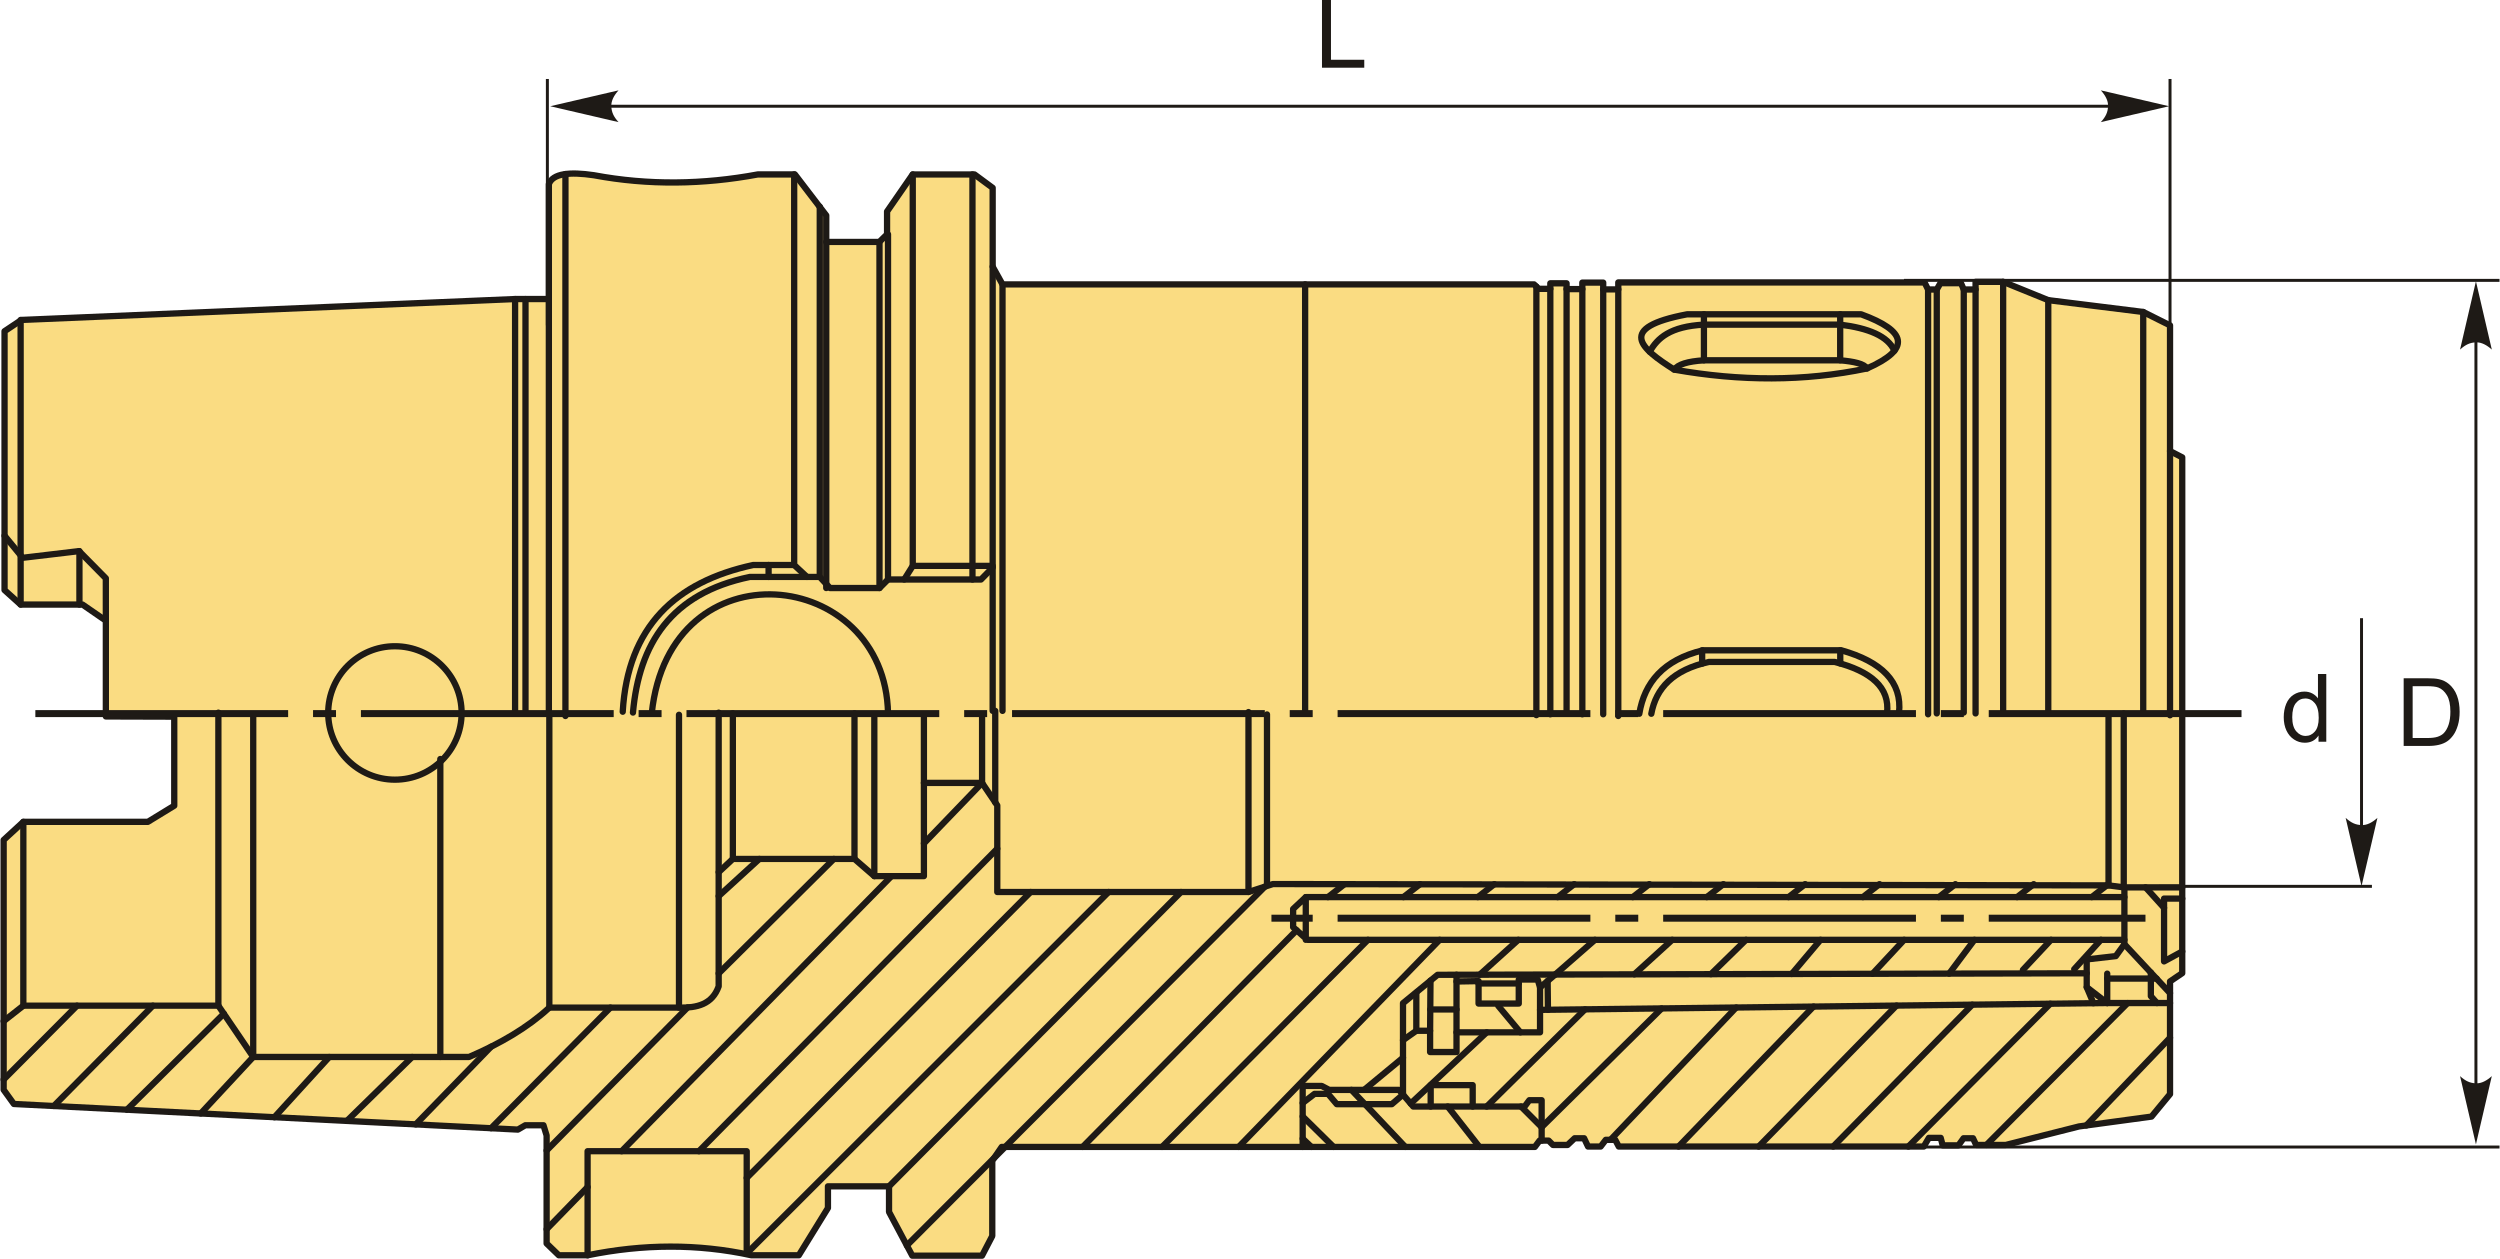 <?xml version="1.0" encoding="UTF-8"?>
<!DOCTYPE svg PUBLIC "-//W3C//DTD SVG 1.1//EN" "http://www.w3.org/Graphics/SVG/1.1/DTD/svg11.dtd">
<!-- Creator: CorelDRAW 2018 (64-Bit) -->
<svg xmlns="http://www.w3.org/2000/svg" xml:space="preserve" width="1982px" height="998px" version="1.1" style="shape-rendering:geometricPrecision; text-rendering:geometricPrecision; image-rendering:optimizeQuality; fill-rule:evenodd; clip-rule:evenodd"
viewBox="0 0 1979.5 997.13"
 xmlns:xlink="http://www.w3.org/1999/xlink">
 <defs>
  <style type="text/css">
   <![CDATA[
    .str1 {stroke:#1E1A16;stroke-width:2.36;stroke-miterlimit:22.926}
    .str0 {stroke:#1E1A16;stroke-width:4.99;stroke-linecap:round;stroke-linejoin:round;stroke-miterlimit:22.926}
    .fil1 {fill:none}
    .fil2 {fill:#1E1A16}
    .fil0 {fill:#FADC82}
    .fil3 {fill:#1E1A16;fill-rule:nonzero}
    .fil4 {fill:#1E1A16;fill-rule:nonzero}
   ]]>
  </style>
 </defs>
 <g id="Layer_x0020_1">
  <g id="_1732198141616">
   <g>
    <path class="fil0 str0" d="M137.64 567.66l-54.18 -0.16 0 -75.88 -18.47 -12.74 -49.04 0 -12.74 -11.46 0 -205.07 13.38 -8.92 391.03 -16.56 26.75 0 0 -91.07c3.16,-8.41 16.34,-9.84 35.66,-7 43.31,8.12 86.62,7.4 129.92,-0.64l29.3 0 24.84 32.48 0 21.01 42.03 0 6.14 -6.02 0 -18.11 20.29 -29.33 49 0 14.36 10.61 0 62.42 7.8 14.05 421.04 0 3.67 3.51 9.21 0 0 -4.37 12.88 0 0 4.6 12.48 0 0 -5.15 16.54 0 0 5.39 11.94 0 0 -5.54 242.59 0 2.81 5.61 6.87 0 2.88 -4.99 16.31 0 2.19 4.99 9.36 0 0 -6.08 21.85 0 35.73 14.51 75.22 9.37 21.23 10.61 0 99.56 9.67 5 0 408.56 -9.67 6.55 0 89.26 -14.67 17.8 -57.43 7.8 -58.05 14.67 -23.41 0 -2.5 -5.31 -7.49 0 -4.06 5.62 -12.48 0 -1.56 -5.93 -9.37 0 -4.05 6.87 -241.58 0 -2.81 -5.31 -7.49 0 -4.06 5.31 -9.99 0 -3.12 -6.56 -7.49 0 -5.62 5.31 -11.54 0 -3.44 -3.44 -7.18 0 -3.74 5 -422.29 0 -7.49 10.92 0 59.62 -8.12 15.6 -55.24 0 -18.42 -34.64 0 -20.29 -48.38 0 0 17.17 -23.09 37.45 -37.46 0c-42.53,-9.27 -85.83,-9.02 -129.84,0l-22.78 0 -9.68 -9.36 0 -85.52 -2.49 -8.12 -14.36 0 -5.93 3.44 -399.2 -20.29 -8.11 -11.24 0 -197.88 15.6 -14.36 98.63 0 20.91 -12.79 0 -70.54z"/>
    <circle class="fil1 str0" cx="312.42" cy="564.74" r="52.84"/>
    <line class="fil1 str0" x1="15.95" y1="478.88" x2="15.95" y2= "253.43" />
    <polyline class="fil1 str0" points="3.21,424.36 17.58,441.84 62.22,436.54 83.44,458.07 83.46,491.62 "/>
    <line class="fil1 str0" x1="62.53" y1="478.88" x2="62.53" y2= "436.54" />
    <line class="fil1 str0" x1="407.62" y1="236.87" x2="407.62" y2= "565.11" />
    <line class="fil1 str0" x1="415.86" y1="236.87" x2="415.86" y2= "565.11" />
    <line class="fil1 str0" x1="434.37" y1="236.87" x2="434.37" y2= "565.11" />
    <line class="fil1 str0" x1="447.5" y1="137.88" x2="447.5" y2= "567.14" />
    <line class="fil1 str0" x1="793.71" y1="225.27" x2="793.71" y2= "563.08" />
    <line class="fil1 str0" x1="785.91" y1="211.22" x2="785.91" y2= "563.08" />
    <path class="fil1 str0" d="M785.91 449.57l-9.25 9.46 -73.64 0 -6.76 6.76 -39.19 0 -8.11 -8.79 -55.4 0c-62.57,13.02 -87.67,52.97 -92.57,107.43"/>
    <polyline class="fil1 str0" points="638.83,457 628.69,447.54 628.69,138.16 "/>
    <path class="fil1 str0" d="M628.69 447.54l-32.43 0c-61.58,13.31 -99.45,48.85 -103.38,116.22"/>
    <line class="fil1 str0" x1="608.42" y1="457" x2="608.42" y2= "447.54" />
    <path class="fil1 str0" d="M515.86 565.11c14.22,-135.18 185.09,-115.96 187.16,0"/>
    <line class="fil1 str0" x1="654.09" y1="191.65" x2="654.09" y2= "465.79" />
    <line class="fil1 str0" x1="648.96" y1="457" x2="648.96" y2= "163.7" />
    <line class="fil1 str0" x1="696.26" y1="465.79" x2="696.26" y2= "191.65" />
    <line class="fil1 str0" x1="703.02" y1="459.03" x2="703.02" y2= "185.63" />
    <polyline class="fil1 str0" points="715.85,459.03 722.61,448.22 785.91,448.22 "/>
    <line class="fil1 str0" x1="722.61" y1="448.22" x2="722.61" y2= "138.19" />
    <line class="fil1 str0" x1="769.91" y1="459.03" x2="769.91" y2= "138.19" />
    <line class="fil1 str0" x1="1033.42" y1="225.27" x2="1033.42" y2= "565.11" />
    <line class="fil1 str0" x1="1216.59" y1="227.02" x2="1216.59" y2= "566.46" />
    <line class="fil1 str0" x1="1227.63" y1="228.78" x2="1227.63" y2= "565.79" />
    <line class="fil1 str0" x1="1240.51" y1="229.01" x2="1240.51" y2= "564.43" />
    <line class="fil1 str0" x1="1252.99" y1="229.01" x2="1252.99" y2= "565.79" />
    <line class="fil1 str0" x1="1269.53" y1="229.25" x2="1269.53" y2= "565.79" />
    <line class="fil1 str0" x1="1281.47" y1="229.25" x2="1281.47" y2= "567.14" />
    <line class="fil1 str0" x1="1718.51" y1="357.29" x2="1718.51" y2= "566.57" />
    <line class="fil1 str0" x1="1697.28" y1="247.12" x2="1697.28" y2= "564.43" />
    <line class="fil1 str0" x1="1622.06" y1="237.75" x2="1622.06" y2= "564.43" />
    <line class="fil1 str0" x1="1586.33" y1="223.24" x2="1586.33" y2= "563.76" />
    <line class="fil1 str0" x1="1564.48" y1="229.32" x2="1564.48" y2= "565.11" />
    <line class="fil1 str0" x1="1555.12" y1="229.32" x2="1555.12" y2= "564.43" />
    <line class="fil1 str0" x1="1533.74" y1="229.32" x2="1533.74" y2= "565.11" />
    <line class="fil1 str0" x1="1526.87" y1="229.32" x2="1526.87" y2= "565.79" />
    <path class="fil1 str0" d="M1298.11 565.38c4.1,-24.81 19.12,-42.68 50.28,-50.27 36.59,0 73.18,0 109.77,0 31.69,8.96 48.42,24.86 45.67,49.81"/>
    <path class="fil1 str0" d="M1307.63 565.38c3.72,-20.26 17.35,-34.85 45.63,-41.05 33.21,0 66.42,0 99.63,0 28.76,7.32 43.95,20.3 41.44,40.68"/>
    <line class="fil1 str0" x1="1347.91" y1="525.65" x2="1347.91" y2= "515.11" />
    <line class="fil1 str0" x1="1457.3" y1="525.53" x2="1457.3" y2= "515.11" />
    <path class="fil1 str0" d="M1325.79 292.78c-26.69,-16.85 -46.05,-33.15 10.14,-43.81 45.97,0 91.94,0 137.92,0 35.9,13.11 40.04,27.32 4.61,42.89 -49.63,10.42 -100.59,10.19 -152.67,0.92z"/>
    <path class="fil1 str0" d="M1325.79 292.78c3.04,-4.17 10.48,-6.53 23.52,-7.38l0 -36.43"/>
    <path class="fil1 str0" d="M1349.31 285.4c35.98,0 71.95,0 107.93,0 10.92,0.96 19.18,2.74 21.22,6.46"/>
    <line class="fil1 str0" x1="1457.24" y1="285.4" x2="1457.24" y2= "248.97" />
    <path class="fil1 str0" d="M1306.34 278.64c6.21,-10.9 16.18,-20.06 42.97,-21.5 35.98,0 71.95,0 107.93,0 22.33,2.76 37.81,9.06 42.94,20.7"/>
    <polyline class="fil1 str0" points="18.1,650.99 18.1,796.61 2.5,808.87 "/>
    <path class="fil1 str0" d="M18.1 796.61l154.49 0 27.6 40.62c56.97,0 113.95,0 170.93,0 24.4,-10.47 46.21,-23.02 63.62,-39.09 34.24,0 68.47,0 102.71,0 14.16,0.33 26.37,-2.49 31.43,-16.86l0 -90.45 11.23 -10.46 96.35 0 15.71 13.61 39.28 0 0 -73.83 46.08 0 12.04 17.8 0 68.6 198.98 0 19.38 -6.29 661.87 1.05 12.05 1.57 46.33 0"/>
    <line class="fil1 str0" x1="1669.8" y1="701.31" x2="1669.8" y2= "566.21" />
    <line class="fil1 str0" x1="1681.85" y1="702.88" x2="1681.85" y2= "565.16" />
    <polyline class="fil1 str0" points="1728.18,711.78 1713.79,711.78 1713.79,761.53 1728.18,753.67 "/>
    <line class="fil1 str0" x1="1713.79" y1="719.11" x2="1699.13" y2= "702.88" />
    <polyline class="fil1 str0" points="1718.51,786.66 1682.37,747.91 1682.37,702.88 "/>
    <polyline class="fil1 str0" points="1682.37,747.91 1675.56,757.34 1652.52,759.96 1652.52,781.95 1668.76,794.52 1668.76,771.22 "/>
    <line class="fil1 str0" x1="1668.76" y1="775.14" x2="1707.87" y2= "775.14" />
    <line class="fil1 str0" x1="1668.76" y1="794.52" x2="1718.51" y2= "794.52" />
    <polyline class="fil1 str0" points="1703.32,770.35 1703.32,789.02 1708.18,794.52 "/>
    <polyline class="fil1 str0" points="1682.37,744.44 1035.18,744.44 1023.91,734.42 1023.91,720.01 1033.93,710.61 1033.93,744.44 "/>
    <line class="fil1 str0" x1="1033.93" y1="710.61" x2="1682.37" y2= "710.61" />
    <line class="fil1 str0" x1="1051.47" y1="710.61" x2="1064.62" y2= "700.35" />
    <line class="fil1 str0" x1="1111.29" y1="710.61" x2="1124.44" y2= "700.35" />
    <line class="fil1 str0" x1="1170.17" y1="710.61" x2="1183.32" y2= "700.35" />
    <line class="fil1 str0" x1="1233.43" y1="710.61" x2="1246.59" y2= "700.35" />
    <line class="fil1 str0" x1="1292.94" y1="710.61" x2="1306.09" y2= "700.35" />
    <line class="fil1 str0" x1="1351.57" y1="710.61" x2="1364.73" y2= "700.35" />
    <line class="fil1 str0" x1="1416.34" y1="710.61" x2="1429.49" y2= "700.35" />
    <line class="fil1 str0" x1="1535.35" y1="710.61" x2="1548.5" y2= "700.35" />
    <line class="fil1 str0" x1="1475.22" y1="710.61" x2="1488.37" y2= "700.35" />
    <line class="fil1 str0" x1="1597.36" y1="710.61" x2="1610.52" y2= "700.35" />
    <line class="fil1 str0" x1="1656.48" y1="710.61" x2="1669.63" y2= "700.35" />
    <line class="fil1 str0" x1="988.55" y1="706.55" x2="988.55" y2= "564.04" />
    <line class="fil1 str0" x1="1003.21" y1="700.26" x2="1003.21" y2= "565.92" />
    <polyline class="fil1 str0" points="1031.47,908.49 1031.47,860.17 1046.54,860.17 1052.51,863.31 1107.75,863.31 1119.06,876.49 1207.27,876.49 1211.03,871.47 1220.76,871.47 1220.76,903.49 "/>
    <line class="fil1 str0" x1="1220.76" y1="892.82" x2="1204.44" y2= "876.49" />
    <line class="fil1 str0" x1="1171.48" y1="908.49" x2="1146.37" y2= "876.49" />
    <line class="fil1 str0" x1="1112.78" y1="908.49" x2="1070.09" y2= "863.31" />
    <polyline class="fil1 str0" points="1031.47,873.67 1040.89,866.45 1051.57,866.45 1058.47,874.61 1102.1,874.61 1110.94,867.03 "/>
    <line class="fil1 str0" x1="1031.47" y1="884.33" x2="1055.96" y2= "908.49" />
    <line class="fil1 str0" x1="1031.47" y1="901.92" x2="1038.38" y2= "908.49" />
    <polyline class="fil1 str0" points="1132.87,876.49 1132.87,859.54 1166.14,859.54 1166.14,876.49 "/>
    <polyline class="fil1 str0" points="1110.94,867.03 1110.94,794.62 1138.34,772.15 1652.52,770.95 "/>
    <polyline class="fil1 str0" points="1110.94,823.96 1121.49,816.47 1132.41,816.47 1132.72,776.76 "/>
    <polyline class="fil1 str0" points="1132.41,816.47 1132.41,833.33 1153.33,833.33 1153.33,772.11 "/>
    <polyline class="fil1 str0" points="1153.33,777.46 1170.8,777.15 1170.8,794.94 1202.64,794.94 1202.64,775.9 1217.62,775.9 1219.49,782.14 1219.49,817.72 1153.33,817.72 "/>
    <line class="fil1 str0" x1="1203.89" y1="817.72" x2="1186.41" y2= "796.81" />
    <line class="fil1 str0" x1="1202.64" y1="779.02" x2="1170.8" y2= "779.02" />
    <line class="fil1 str0" x1="1121.49" y1="816.47" x2="1121.49" y2= "786.34" />
    <line class="fil1 str0" x1="1153.33" y1="799.62" x2="1132.55" y2= "799.62" />
    <line class="fil1 str0" x1="1219.49" y1="782.14" x2="1231.5" y2= "771.94" />
    <line class="fil1 str0" x1="1219.49" y1="799.93" x2="1668.76" y2= "794.52" />
    <line class="fil1 str0" x1="1657.85" y1="794.65" x2="1652.52" y2= "781.95" />
    <line class="fil1 str0" x1="1225.5" y1="777.04" x2="1225.77" y2= "799.85" />
    <line class="fil1 str0" x1="787.95" y1="635.55" x2="787.95" y2= "563.08" />
    <line class="fil1 str0" x1="777.53" y1="620.15" x2="777.53" y2= "565.63" />
    <line class="fil1 str0" x1="731.45" y1="620.15" x2="731.45" y2= "566.75" />
    <line class="fil1 str0" x1="692.17" y1="693.98" x2="692.17" y2= "565.63" />
    <line class="fil1 str0" x1="676.46" y1="680.37" x2="676.46" y2= "565.08" />
    <line class="fil1 str0" x1="580.11" y1="680.37" x2="580.11" y2= "565.08" />
    <line class="fil1 str0" x1="568.88" y1="690.83" x2="568.88" y2= "564.52" />
    <line class="fil1 str0" x1="537.45" y1="798.14" x2="537.45" y2= "566.19" />
    <line class="fil1 str0" x1="434.74" y1="798.14" x2="434.74" y2= "565.11" />
    <line class="fil1 str0" x1="348.39" y1="837.23" x2="348.39" y2= "601.23" />
    <line class="fil1 str0" x1="172.59" y1="796.61" x2="172.59" y2= "564.52" />
    <line class="fil1 str0" x1="200.19" y1="837.23" x2="200.19" y2= "565.63" />
    <polyline class="fil1 str0" points="465.05,994.32 465.05,911.88 591.09,911.88 591.09,992.87 "/>
    <line class="fil1 str0" x1="2.5" y1="855.1" x2="60.6" y2= "796.61" />
    <line class="fil1 str0" x1="42.24" y1="876.07" x2="120.72" y2= "796.61" />
    <line class="fil1 str0" x1="100.18" y1="879.02" x2="176.92" y2= "802.98" />
    <line class="fil1 str0" x1="158.62" y1="881.99" x2="200.19" y2= "837.23" />
    <line class="fil1 str0" x1="216.97" y1="884.96" x2="260.44" y2= "837.23" />
    <line class="fil1 str0" x1="274.39" y1="887.87" x2="326.12" y2= "837.23" />
    <line class="fil1 str0" x1="328.91" y1="890.64" x2="388.57" y2= "829.14" />
    <line class="fil1 str0" x1="388.57" y1="893.68" x2="483.1" y2= "798.14" />
    <line class="fil1 str0" x1="432.59" y1="911.32" x2="544.27" y2= "798.01" />
    <line class="fil1 str0" x1="568.88" y1="709.81" x2="601.11" y2= "680.37" />
    <line class="fil1 str0" x1="568.88" y1="771.04" x2="660.12" y2= "680.37" />
    <line class="fil1 str0" x1="432.59" y1="973.67" x2="465.05" y2= "940.27" />
    <line class="fil1 str0" x1="492.01" y1="911.88" x2="705.77" y2= "693.98" />
    <line class="fil1 str0" x1="553.24" y1="911.88" x2="789.57" y2= "672.25" />
    <line class="fil1 str0" x1="591.09" y1="933.03" x2="815.98" y2= "706.55" />
    <line class="fil1 str0" x1="591.09" y1="992.87" x2="877.77" y2= "706.55" />
    <line class="fil1 str0" x1="731.45" y1="668.06" x2="777.53" y2= "620.15" />
    <line class="fil1 str0" x1="703.82" y1="939.7" x2="935.11" y2= "706.55" />
    <line class="fil1 str0" x1="717.94" y1="986.54" x2="1001.48" y2= "702.36" />
    <line class="fil1 str0" x1="857.18" y1="908.49" x2="1026.66" y2= "736.86" />
    <line class="fil1 str0" x1="920.08" y1="908.49" x2="1083.18" y2= "744.44" />
    <line class="fil1 str0" x1="980.75" y1="908.49" x2="1139.96" y2= "744.44" />
    <line class="fil1 str0" x1="1080.13" y1="863.31" x2="1110.94" y2= "837.84" />
    <line class="fil1 str0" x1="1171.69" y1="772.07" x2="1202.31" y2= "744.44" />
    <line class="fil1 str0" x1="1231.5" y1="771.94" x2="1262.98" y2= "744.44" />
    <line class="fil1 str0" x1="1117.02" y1="874.12" x2="1177.26" y2= "817.72" />
    <line class="fil1 str0" x1="1177.26" y1="876.49" x2="1255.16" y2= "799.5" />
    <line class="fil1 str0" x1="1294.16" y1="771.79" x2="1324.21" y2= "744.44" />
    <line class="fil1 str0" x1="1220.76" y1="892.82" x2="1315.86" y2= "798.77" />
    <line class="fil1 str0" x1="1354.83" y1="771.65" x2="1382.66" y2= "744.44" />
    <line class="fil1 str0" x1="1275.3" y1="902.87" x2="1374.84" y2= "798.06" />
    <line class="fil1 str0" x1="1418.85" y1="771.5" x2="1441.67" y2= "744.44" />
    <line class="fil1 str0" x1="1482.86" y1="771.35" x2="1507.91" y2= "744.44" />
    <line class="fil1 str0" x1="1543.54" y1="771.21" x2="1563.58" y2= "744.44" />
    <line class="fil1 str0" x1="1601.99" y1="768.26" x2="1624.25" y2= "744.44" />
    <line class="fil1 str0" x1="1642.62" y1="767.7" x2="1663.78" y2= "744.44" />
    <line class="fil1 str0" x1="1329.22" y1="908.18" x2="1436.08" y2= "797.32" />
    <line class="fil1 str0" x1="1392.68" y1="908.18" x2="1501.81" y2= "796.53" />
    <line class="fil1 str0" x1="1451.69" y1="908.18" x2="1561.9" y2= "795.81" />
    <line class="fil1 str0" x1="1511.25" y1="908.18" x2="1623.68" y2= "795.06" />
    <line class="fil1 str0" x1="1573.04" y1="906.93" x2="1684.93" y2= "794.52" />
    <line class="fil1 str0" x1="1652.19" y1="891.47" x2="1718.51" y2= "822.03" />
   </g>
   <path id="ось.cdr" class="fil2" d="M265.77 568.02l-18.19 0 0 -5.54 18.19 0 0 5.54zm-238.15 0l200.23 0 0 -5.54 -200.23 0 0 5.54zm496.03 0l-18.19 0 0 -5.54 18.19 0 0 5.54zm-238.15 0l200.23 0 0 -5.54 -200.23 0 0 5.54zm496.03 0l-18.19 0 0 -5.54 18.19 0 0 5.54zm-238.15 0l200.23 0 0 -5.54 -200.23 0 0 5.54zm496.03 0l-18.19 0 0 -5.54 18.19 0 0 5.54zm-238.15 0l200.23 0 0 -5.54 -200.23 0 0 5.54zm496.03 0l-18.19 0 0 -5.54 18.19 0 0 5.54zm-238.15 0l200.23 0 0 -5.54 -200.23 0 0 5.54zm496.03 0l-18.19 0 0 -5.54 18.19 0 0 5.54zm-238.15 0l200.23 0 0 -5.54 -200.23 0 0 5.54zm257.89 0l200.22 0 0 -5.54 -200.22 0 0 5.54z"/>
   <path class="fil3" d="M1903.58 590.88l0 -53.63 18.47 0c4.17,0 7.36,0.25 9.55,0.76 3.08,0.71 5.7,2 7.87,3.85 2.83,2.39 4.94,5.44 6.34,9.16 1.41,3.72 2.11,7.98 2.11,12.76 0,4.07 -0.47,7.68 -1.42,10.82 -0.95,3.15 -2.17,5.76 -3.66,7.82 -1.5,2.06 -3.12,3.68 -4.89,4.86 -1.76,1.18 -3.9,2.08 -6.4,2.69 -2.51,0.61 -5.38,0.91 -8.62,0.91l-19.35 0zm7.11 -6.29l11.44 0c3.53,0 6.3,-0.32 8.31,-0.98 2.01,-0.67 3.61,-1.59 4.81,-2.79 1.67,-1.68 2.98,-3.96 3.92,-6.8 0.94,-2.85 1.41,-6.29 1.41,-10.35 0,-5.62 -0.92,-9.94 -2.76,-12.96 -1.83,-3.02 -4.07,-5.05 -6.7,-6.07 -1.9,-0.74 -4.96,-1.1 -9.18,-1.1l-11.25 0 0 41.05z"/>
   <line class="fil1 str1" x1="1960.82" y1="251.25" x2="1960.82" y2= "871.56" />
   <path id="стрелка.cdr" class="fil4" d="M1960.82 222.79l12.58 54.12c-3.89,-3.54 -8.2,-5.91 -12.57,-5.73 -4.64,0.19 -8.15,1.68 -12.59,5.73l12.58 -54.12z"/>
   <path id="стрелка.cdr_0" class="fil4" d="M1960.82 906.51l12.58 -54.12c-3.89,3.54 -8.2,5.91 -12.57,5.73 -4.64,-0.2 -8.15,-1.68 -12.59,-5.73l12.58 54.12z"/>
   <path class="fil3" d="M1836.14 587.51l0 -4.93c-2.46,3.83 -6.08,5.75 -10.86,5.75 -3.1,0 -5.94,-0.85 -8.53,-2.56 -2.6,-1.69 -4.61,-4.08 -6.04,-7.13 -1.42,-3.05 -2.13,-6.56 -2.13,-10.53 0,-3.87 0.64,-7.38 1.93,-10.54 1.3,-3.15 3.23,-5.57 5.82,-7.24 2.57,-1.69 5.47,-2.52 8.65,-2.52 2.35,0 4.43,0.5 6.25,1.48 1.83,0.99 3.31,2.29 4.46,3.87l0 -19.29 6.59 0 0 53.64 -6.14 0zm-20.82 -19.39c0,4.97 1.05,8.68 3.15,11.14 2.1,2.45 4.59,3.68 7.45,3.68 2.88,0 5.33,-1.17 7.35,-3.52 2.01,-2.35 3.02,-5.93 3.02,-10.75 0,-5.3 -1.02,-9.19 -3.08,-11.67 -2.05,-2.49 -4.59,-3.73 -7.59,-3.73 -2.94,0 -5.39,1.19 -7.36,3.58 -1.96,2.38 -2.94,6.14 -2.94,11.27z"/>
   <line class="fil1 str1" x1="1709.83" y1="702.08" x2="1878.43" y2= "702.08" />
   <line class="fil1 str1" x1="1870.2" y1="489.67" x2="1870.2" y2= "674.89" />
   <path id="стрелка.cdr_1" class="fil4" d="M1870.2 701.95l12.59 -54.12c-3.89,3.54 -8.2,5.91 -12.57,5.73 -4.65,-0.2 -8.15,-1.68 -12.6,-5.73l12.58 54.12z"/>
   <line class="fil1 str1" x1="1507.78" y1="222.08" x2="1979.5" y2= "222.08" />
   <line class="fil1 str1" x1="1507.78" y1="908.57" x2="1979.5" y2= "908.57" />
   <line class="fil1 str1" x1="462.51" y1="84.15" x2="1693.81" y2= "84.15" />
   <path id="стрелка.cdr_2" class="fil4" d="M435.45 84.15l54.12 -12.58c-3.54,3.89 -5.9,8.2 -5.73,12.57 0.2,4.64 1.68,8.15 5.73,12.6l-54.12 -12.59z"/>
   <path id="стрелка.cdr_3" class="fil4" d="M1717.82 84.15l-54.12 -12.58c3.54,3.89 5.91,8.2 5.73,12.57 -0.19,4.64 -1.68,8.15 -5.73,12.6l54.12 -12.59z"/>
   <polygon class="fil3" points="1046.77,53.63 1046.77,0 1053.89,0 1053.89,47.34 1080.26,47.34 1080.26,53.63 "/>
   <path id="ось.cdr_4" class="fil2" d="M1039.41 730.08l-32.68 0 0 -5.54 32.68 0 0 5.54zm257.88 0l-18.19 0 0 -5.54 18.19 0 0 5.54zm-238.15 0l200.23 0 0 -5.54 -200.23 0 0 5.54zm496.03 0l-18.19 0 0 -5.54 18.19 0 0 5.54zm-238.15 0l200.23 0 0 -5.54 -200.23 0 0 5.54zm257.89 0l124.15 0 0 -5.54 -124.15 0 0 5.54z"/>
   <line class="fil1 str1" x1="1718.51" y1="257.73" x2="1718.51" y2= "62.56" />
   <line class="fil1 str1" x1="433.19" y1="257.73" x2="433.19" y2= "62.56" />
  </g>
 </g>
</svg>
